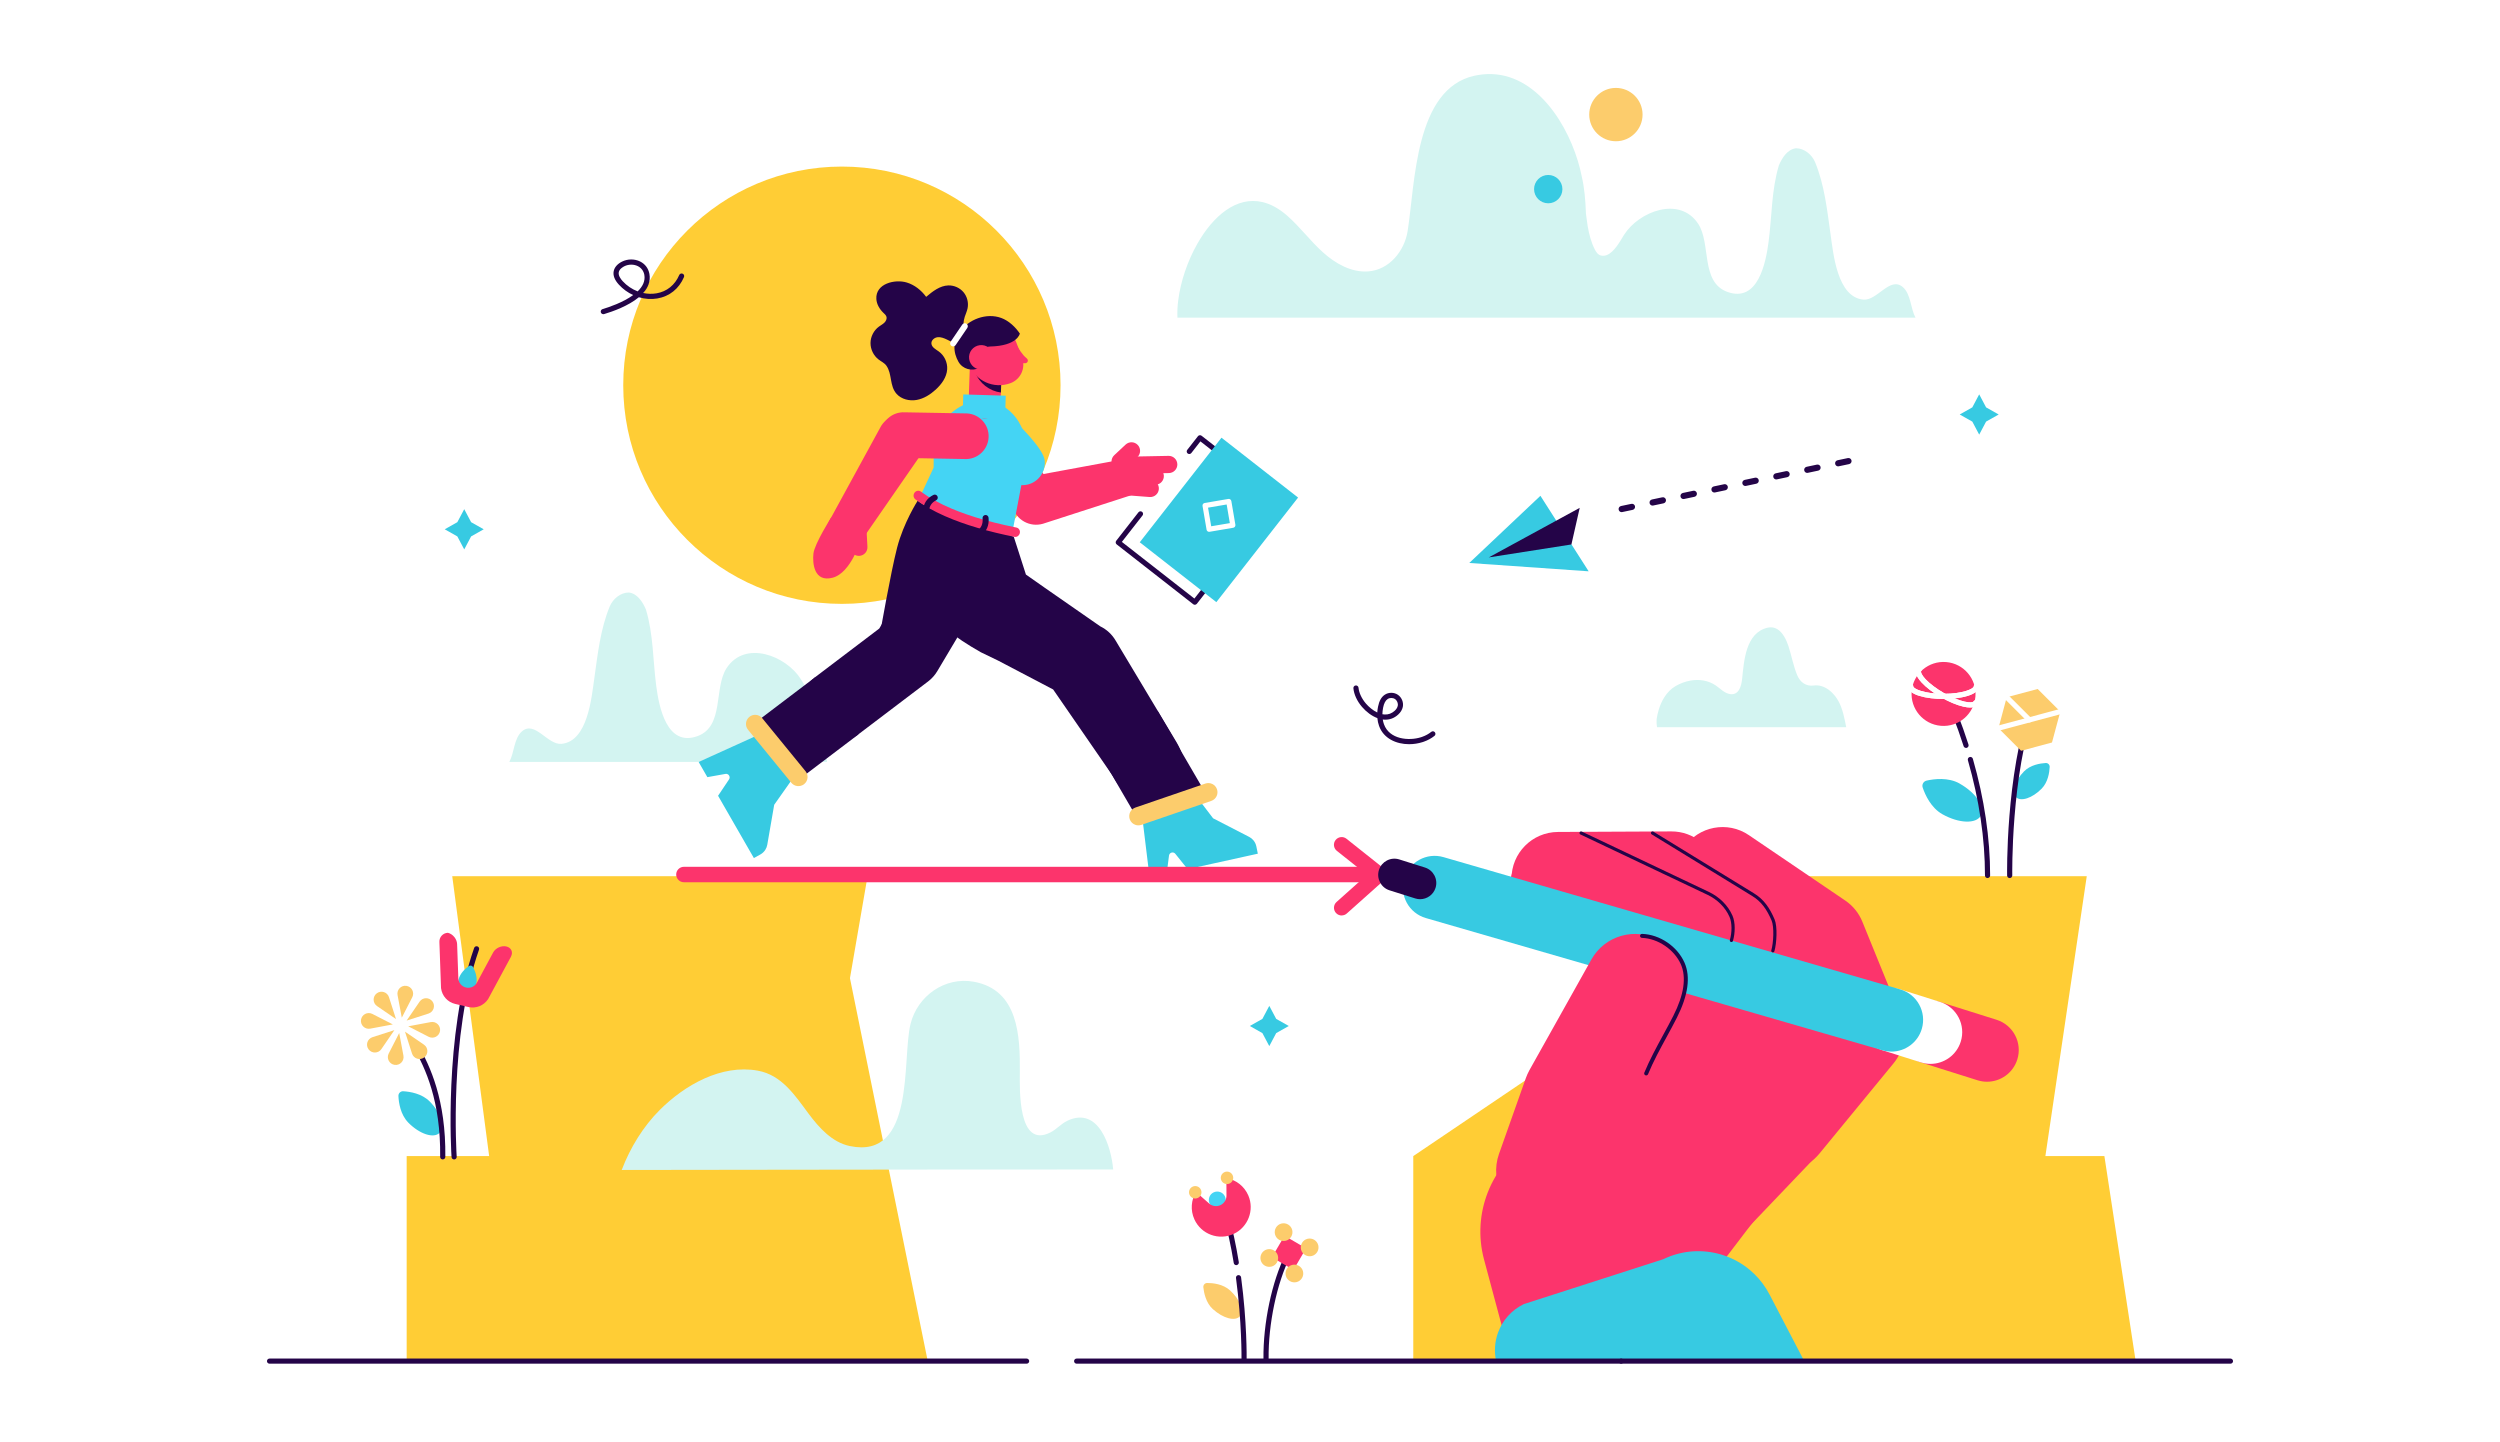 <?xml version="1.0" encoding="UTF-8"?>
<svg id="_Слой_1" data-name="Слой 1" xmlns="http://www.w3.org/2000/svg" viewBox="0 0 780 450">
  <defs>
    <style>
      .cls-1 {
        fill: #fccc6c;
      }

      .cls-2 {
        fill: #fff;
      }

      .cls-3 {
        fill: #44d4f4;
      }

      .cls-4 {
        fill: #ffcd35;
      }

      .cls-5 {
        fill: #fc346c;
      }

      .cls-6 {
        fill: #37cae2;
      }

      .cls-7 {
        fill: #d3f4f1;
      }

      .cls-8 {
        fill: none;
        stroke: #240448;
        stroke-linecap: round;
        stroke-linejoin: round;
      }

      .cls-9 {
        fill: #240448;
      }
    </style>
  </defs>
  <rect class="cls-2" x="-.55" width="781.11" height="450"/>
  <g>
    <path class="cls-7" d="m597.62,99.11h-230.26c-.08-1.72,0-3.57.26-5.5h0c.73-5.73,2.85-12.12,5.97-17.59,4.87-8.58,12.17-14.92,20.36-12.96,2.51.6,5.1,1.98,7.74,4.31,3.95,3.49,7.12,7.79,11.03,11.32,3.91,3.54,8.91,6.38,14.16,5.99,6.59-.48,11.32-6.37,12.3-12.57,2.37-14.92,2.22-44.41,20.88-48.49.35-.08.7-.15,1.05-.2,15.94-2.73,26.94,12.85,31.18,26.8.48,1.58.88,3.15,1.18,4.67.87,3.65,1.2,7.63,1.34,11.66.03.26.06.51.09.76.13,1.08.27,2.15.45,3.21.44,2.6,1.1,5.08,2.21,7.27.42.84,1.01,1.71,1.93,1.93,2.55.62,4.68-2.33,6.14-4.69.41-.66.77-1.27,1.07-1.75,4.63-7.34,17.39-12.24,23.15-3.43,4.03,6.15.68,18.14,9.06,21.21,9.61,3.51,12.03-9.12,12.89-15.61,1.05-7.96.88-16.12,3.22-23.88.99-2.32,2.65-4.97,5.31-5.31,2.65,0,4.97,1.99,5.97,4.31,2.94,7.14,3.75,14.85,4.82,22.43.88,6.15,2.07,19.72,10.25,20.48,4.34.4,8.27-7.35,12.3-3.92,2.55,2.18,2.42,6.73,3.96,9.53Z"/>
    <g>
      <path class="cls-1" d="m504.16,44.07h0c-4.59,0-8.32-3.72-8.32-8.32h0c0-4.59,3.72-8.32,8.32-8.32h0c4.59,0,8.32,3.72,8.32,8.32h0c0,4.59-3.72,8.32-8.32,8.32Z"/>
      <path class="cls-6" d="m483.05,63.43h0c-2.44,0-4.42-1.98-4.42-4.42h0c0-2.44,1.98-4.42,4.42-4.42h0c2.44,0,4.42,1.98,4.42,4.42h0c0,2.44-1.98,4.42-4.42,4.42Z"/>
    </g>
    <path class="cls-6" d="m391.98,264.08l.46,2.27-21.89,4.83-3.06-3.81-.79-.99c-.61-.76-1.84-.42-1.97.55l-.73,5.69-5.32,1.18-.53-4.36-2.44-20.03,15.67-3.41,7.11,9.31,11.25,5.8c.51.26.96.63,1.32,1.06.46.54.77,1.19.92,1.91Z"/>
    <polygon class="cls-4" points="141.1 273.37 270.68 273.37 244.61 424.35 161.01 424.35 141.1 273.37"/>
    <path class="cls-5" d="m428.94,275.26h-215.56c-1.33,0-2.41-1.08-2.41-2.41s1.08-2.41,2.41-2.41h215.56c1.33,0,2.41,1.08,2.41,2.41s-1.08,2.41-2.41,2.41Z"/>
    <path class="cls-5" d="m418.61,285.64c-.66,0-1.32-.27-1.8-.81-.89-.99-.8-2.52.19-3.41l9.49-8.48-9.39-7.47c-1.04-.83-1.22-2.35-.39-3.39.83-1.04,2.35-1.22,3.39-.39l11.63,9.25c.56.44.89,1.11.91,1.82.02.71-.27,1.4-.81,1.87l-11.63,10.38c-.46.41-1.03.61-1.61.61Z"/>
    <circle class="cls-4" cx="262.67" cy="120.19" r="68.22"/>
    <polygon class="cls-4" points="126.88 360.7 213 360.7 230.39 424.35 126.88 424.35 126.88 360.7"/>
    <polygon class="cls-4" points="666.28 424.35 578.5 424.35 560.79 360.7 656.57 360.7 666.28 424.35"/>
    <polygon class="cls-4" points="185.89 360.7 264.17 300.19 289.39 424.35 185.89 424.35 185.89 360.7"/>
    <polygon class="cls-4" points="440.94 360.7 530.5 300.19 559.34 424.35 440.94 424.35 440.94 360.7"/>
    <polygon class="cls-4" points="651.07 273.37 519.01 273.37 545.58 424.35 628.75 424.35 651.07 273.37"/>
    <polygon class="cls-6" points="396.02 313.83 398.17 317.89 402.1 320.11 398.17 322.33 396.02 326.39 393.87 322.33 389.94 320.11 393.87 317.89 396.02 313.83"/>
    <polygon class="cls-6" points="144.84 158.86 146.99 162.92 150.92 165.14 146.99 167.36 144.84 171.42 142.69 167.36 138.76 165.14 142.69 162.92 144.84 158.86"/>
    <polygon class="cls-6" points="617.51 123.04 619.66 127.1 623.59 129.32 619.66 131.54 617.51 135.6 615.36 131.54 611.43 129.32 615.36 127.1 617.51 123.04"/>
    <path class="cls-9" d="m188.23,98.02c-.35,0-.67-.23-.77-.58-.13-.43.12-.87.54-1,1.93-.57,6.37-2.06,9.55-4.38-1.66-.76-3.19-1.86-4.46-3.25-1.35-1.47-1.89-2.89-1.61-4.24.25-1.19,1.16-2.23,2.58-2.94,1.77-.89,3.94-.9,5.66-.04,1.55.77,2.57,2.13,2.89,3.84.43,2.32-.42,4.31-1.92,5.99,1.37.29,2.77.33,4.14.1,3.23-.55,5.75-2.58,7.09-5.71.17-.41.65-.6,1.06-.42.41.17.6.65.42,1.06-1.56,3.65-4.51,6.02-8.3,6.67-1.92.33-3.9.18-5.78-.38-3.27,2.72-8.11,4.44-10.86,5.26-.08.02-.15.03-.23.03Zm8.73-15.45c-.75,0-1.5.17-2.18.51-.45.23-1.52.85-1.72,1.83-.21,1.01.55,2.09,1.22,2.82,1.31,1.43,2.93,2.51,4.67,3.18,1.52-1.47,2.44-3.2,2.08-5.18-.22-1.19-.94-2.15-2.02-2.69-.62-.31-1.33-.47-2.04-.47Z"/>
    <g>
      <g>
        <polygon class="cls-2" points="490.3 169.86 486.11 170.29 486.06 163.23 485.18 161.85 490.3 169.86"/>
        <polygon class="cls-6" points="485.18 161.85 480.61 154.69 458.41 175.65 495.66 178.25 490.3 169.86 485.18 161.85"/>
      </g>
      <polygon class="cls-9" points="492.87 158.45 464.5 173.91 490.28 169.87 492.87 158.45"/>
    </g>
    <path class="cls-9" d="m505.96,159.79c-.45,0-.85-.31-.94-.77-.11-.52.22-1.03.74-1.14l3.22-.68c.52-.11,1.03.22,1.14.74.11.52-.22,1.03-.74,1.14l-3.22.68c-.07.01-.13.02-.2.02Zm9.65-2.04c-.45,0-.85-.31-.94-.77-.11-.52.22-1.03.74-1.14l3.22-.68c.52-.11,1.03.22,1.14.74.11.52-.22,1.03-.74,1.14l-3.22.68c-.07.01-.13.02-.2.02Zm9.65-2.04c-.45,0-.85-.31-.94-.77-.11-.52.22-1.03.74-1.14l3.22-.68c.52-.11,1.03.22,1.14.74.11.52-.22,1.03-.74,1.14l-3.22.68c-.07.01-.13.02-.2.02Zm9.65-2.04c-.45,0-.85-.31-.94-.77-.11-.52.22-1.03.74-1.14l3.22-.68c.52-.11,1.03.22,1.14.74.11.52-.22,1.03-.74,1.14l-3.22.68c-.07.01-.13.02-.2.02Zm9.65-2.04c-.45,0-.85-.31-.94-.77-.11-.52.22-1.03.74-1.14l3.22-.68c.52-.11,1.03.22,1.14.74.11.52-.22,1.03-.74,1.14l-3.22.68c-.07.01-.13.02-.2.02Zm9.65-2.04c-.45,0-.85-.31-.94-.77-.11-.52.22-1.03.74-1.14l3.22-.68c.52-.11,1.03.22,1.14.74.11.52-.22,1.03-.74,1.14l-3.22.68c-.07.01-.13.02-.2.02Zm9.65-2.04c-.45,0-.85-.31-.94-.77-.11-.52.22-1.03.74-1.14l3.22-.68c.52-.11,1.03.22,1.14.74.11.52-.22,1.03-.74,1.14l-3.22.68c-.07.01-.13.02-.2.02Zm9.65-2.04c-.45,0-.85-.31-.94-.77-.11-.52.22-1.03.74-1.14l3.22-.68c.52-.11,1.03.22,1.14.74.11.52-.22,1.03-.74,1.14l-3.22.68c-.07.01-.13.02-.2.02Z"/>
    <path class="cls-7" d="m333.02,349.68c-1.99.94-3.35,2.66-5.31,3.65-10.14,5.13-9.56-13.4-9.52-18.76.09-11.28-.4-25.77-14.42-28.28-8.94-1.6-17.51,4.39-19.69,13.21-2.73,11.05,1.65,42.34-18.93,38.07-5.48-1.14-9.56-5.65-12.9-10.14-4.23-5.69-8.36-12.04-15.84-13.39-11.34-2.05-22.79,4.5-30.56,12.26-5.17,5.16-9.22,11.78-11.82,18.6,0,0-.04.13-.05.13,7.3,0,14.61-.02,21.91-.03,9.68-.01,19.36-.03,29.04-.04,8.26-.01,102.38-.14,102.38-.08-.57-6.97-4.44-19.85-14.29-15.21Z"/>
    <path class="cls-7" d="m576.02,226.88s-47.58-.02-47.63,0h-11.4c-.13-.73-.17-1.48-.13-2.22h0c0-.06,0-.12.01-.18,0-.06,0-.1,0-.12.15-.99.37-1.98.66-2.94.41-1.34.97-2.67,1.73-3.86.9-1.42,2.06-2.66,3.55-3.52,1.44-.83,3.04-1.43,4.67-1.71,2.7-.46,5.5-.06,7.86,1.55,1.42.97,2.73,2.46,4.52,2.69,2.74.36,3.46-2.66,3.68-4.74.6-5.62,1.08-14.37,7.93-15.99,1.21-.29,2.24-.05,3.11.49,1.7,1.07,2.78,3.34,3.4,5.21.99,3.01,1.54,6.27,2.78,9.19.92,2.16,2.74,3.47,5.14,3.15.8-.11,1.58-.04,2.32.17,1.71.48,3.2,1.68,4.33,3.12.4.51.76,1.06,1.06,1.61,1.32,2.4,1.88,5.43,2.41,8.11Z"/>
    <path class="cls-7" d="m158.93,237.72h99.1c-.67-8.3-6.09-22.45-7.11-24.09-.41-.66-.77-1.27-1.07-1.75-4.63-7.34-17.39-12.24-23.15-3.43-4.03,6.15-.68,18.14-9.06,21.21-9.61,3.51-12.03-9.12-12.89-15.61-1.05-7.96-.88-16.12-3.22-23.88-.99-2.32-2.65-4.97-5.31-5.31-2.65,0-4.97,1.99-5.97,4.31-2.94,7.14-3.75,14.85-4.82,22.43-.88,6.15-2.07,19.72-10.25,20.48-4.34.4-8.27-7.35-12.3-3.92-2.55,2.18-2.42,6.73-3.96,9.53Z"/>
    <path class="cls-9" d="m439.66,232.19c-4.06,0-7.99-1.8-9.39-5.69-.28-.76-.45-1.59-.53-2.45-1.69-.63-3.38-1.85-4.79-3.49-1.54-1.79-2.52-3.92-2.69-5.83-.04-.44.29-.83.73-.87.44-.04.83.29.87.73.14,1.57,1.01,3.41,2.31,4.93.88,1.02,2.14,2.11,3.54,2.78.03-.6.11-1.21.24-1.83.36-1.8,1.05-3.02,2.11-3.72,1.2-.8,2.88-.79,4.07.02,1.2.81,1.83,2.35,1.55,3.77-.18.87-.67,1.7-1.44,2.4-1.25,1.15-2.72,1.69-4.36,1.59-.15,0-.31-.02-.46-.04.08.52.21,1.01.37,1.47,1.72,4.77,7.79,5.25,11.56,4.06.13-.04.26-.08.38-.13,1.07-.38,2.02-.9,2.82-1.55.35-.28.85-.22,1.13.13.28.35.22.85-.13,1.13-.94.75-2.05,1.36-3.29,1.8-.15.05-.29.1-.44.15-1.33.42-2.75.64-4.16.64Zm-8.36-9.35c.22.04.44.07.67.08,1.18.07,2.26-.32,3.18-1.17.36-.33.82-.87.95-1.54.16-.78-.21-1.67-.87-2.11-.66-.44-1.62-.45-2.28,0-.68.45-1.15,1.33-1.42,2.69-.14.7-.21,1.39-.22,2.05Z"/>
    <g>
      <path class="cls-5" d="m498.93,418.46c-1.93-3.67-1.69-8.28.99-11.8l52.53-68.95c3.68-4.84,10.59-5.77,15.43-2.08,4.84,3.68,5.77,10.59,2.08,15.43l-52.53,68.95c-3.68,4.84-10.59,5.77-15.43,2.08-1.32-1.01-2.35-2.25-3.07-3.63Z"/>
      <path class="cls-5" d="m533.03,295.26c-15.19,10.24-13.59,37.52-21.9,19.57l-33.52,40.97c-12.49,7.85-18.4,22.92-14.59,37.17l6.41,23.93,51.66,5.68-1.5-12.52,46.72-48.93-33.29-65.88Z"/>
      <path class="cls-6" d="m562.93,424.66h-96.14c-.67-3.05-.41-6.14.61-8.93,1.39-3.77,4.18-6.99,8.02-8.85l43.48-13.99c.36-.18.73-.34,1.1-.5,1.6-.69,3.24-1.19,4.89-1.53,5.93-1.2,12.03-.18,17.18,2.69,1.33.74,2.59,1.6,3.77,2.58.55.46,1.09.94,1.61,1.45,1.82,1.8,3.39,3.9,4.64,6.29l5.69,10.93,5.15,9.88Z"/>
      <g>
        <path class="cls-5" d="m555.02,353.86c-.86.22-1.74.37-2.66.44-8.03.57-14.99-5.47-15.56-13.5l-2.08-29.29-18.54-8.82-35.19-11.44c-7.65-2.49-11.84-10.71-9.35-18.36,2.49-7.65,10.71-11.84,18.36-9.35l36.09,11.73c.6.2,1.19.43,1.76.7l27.06,12.88c4.74,2.26,7.9,6.89,8.27,12.12l2.68,37.76c.51,7.11-4.18,13.39-10.84,15.13Z"/>
        <path class="cls-5" d="m560.07,364.78c-4.36,1.14-9.18.24-12.93-2.84-6.22-5.11-7.12-14.29-2.01-20.5l17.65-21.49-7.06-17.35-26.44-17.94c-6.66-4.52-8.39-13.58-3.87-20.23,4.52-6.66,13.58-8.39,20.23-3.87l30.09,20.42c2.38,1.62,4.23,3.9,5.31,6.56l11.99,29.47c2.01,4.95,1.16,10.61-2.24,14.74l-23.15,28.19c-2.03,2.47-4.7,4.1-7.57,4.85Z"/>
        <path class="cls-5" d="m474.73,283.18c-1.95-2.47-3.12-5.58-3.14-8.97-.04-8.05,6.45-14.6,14.5-14.64l35.35-.17c6.98-.03,13.01,4.89,14.36,11.75l10.36,52.44c1.56,7.89-3.58,15.56-11.47,17.11-5.54,1.09-10.97-1.11-14.25-5.26-1.39-1.76-2.4-3.86-2.86-6.21l-8.02-40.64-23.32.11c-4.66.02-8.81-2.14-11.5-5.53Z"/>
      </g>
      <g>
        <path class="cls-5" d="m619.96,337.5c-.99,0-1.99-.15-2.98-.46l-17.65-5.56c-5.21-1.64-8.11-7.2-6.46-12.41,1.64-5.21,7.2-8.11,12.41-6.46l17.65,5.56c5.21,1.64,8.11,7.2,6.46,12.41-1.33,4.22-5.23,6.92-9.44,6.92Z"/>
        <path class="cls-2" d="m602.32,331.93c-.99,0-1.99-.15-2.98-.46l-12.2-3.85c-5.21-1.64-8.11-7.2-6.46-12.41,1.64-5.21,7.2-8.11,12.41-6.46l12.2,3.85c5.21,1.64,8.11,7.2,6.46,12.41-1.33,4.22-5.23,6.92-9.44,6.92Z"/>
        <path class="cls-6" d="m590.12,328.09c-.91,0-1.84-.13-2.76-.39l-142.51-41.27c-5.25-1.52-8.27-7.01-6.75-12.26,1.52-5.25,7.01-8.27,12.26-6.75l142.51,41.27c5.25,1.52,8.27,7.01,6.75,12.26-1.25,4.33-5.21,7.15-9.5,7.15Z"/>
        <path class="cls-9" d="m443.07,280.55c-.5,0-1.02-.08-1.52-.24l-8.02-2.53c-2.66-.84-4.14-3.68-3.3-6.34.84-2.66,3.68-4.14,6.34-3.3l8.02,2.53c2.66.84,4.14,3.68,3.3,6.34-.68,2.16-2.67,3.54-4.82,3.54Z"/>
      </g>
      <path class="cls-5" d="m494.84,348.64c-2.72-5.18-1.84-11.73,2.59-16,5.37-5.18,13.92-5.03,19.1.34l19.8,20.53c5.18,5.37,5.03,13.92-.34,19.1-5.37,5.18-13.92,5.03-19.1-.34l-19.8-20.53c-.91-.95-1.66-1.99-2.24-3.1Z"/>
      <path class="cls-5" d="m468.59,372.48c-1.95-3.72-2.41-8.2-.9-12.47l8.38-23.66c.3-.84.66-1.64,1.09-2.42l19.35-34.56c4.21-7.52,13.72-10.2,21.24-5.99,7.52,4.21,10.2,13.72,5.99,21.24l-18.7,33.4-7.93,22.4c-2.88,8.13-11.8,12.38-19.92,9.5-3.86-1.37-6.84-4.09-8.61-7.45Z"/>
      <path class="cls-9" d="m513.05,335.2c-.08-.16-.1-.35-.02-.53,1.67-4.04,3.79-7.93,5.83-11.68,1.07-1.97,2.18-4.01,3.21-6.04,3.35-6.61,4.14-12.02,2.35-16.08-2.02-4.59-7.12-8.07-12.13-8.25-.34-.01-.61-.3-.6-.65.01-.34.3-.61.65-.6,5.55.2,10.99,3.9,13.23,8.99,1.94,4.42,1.14,10.19-2.38,17.15-1.04,2.05-2.15,4.1-3.23,6.08-2.03,3.73-4.13,7.58-5.77,11.56-.13.32-.5.47-.82.34-.14-.06-.25-.16-.31-.29Z"/>
    </g>
    <path class="cls-6" d="m237.24,266.59l-2.03,1.12-11.17-19.43,2.72-4.06.7-1.05c.54-.81-.15-1.88-1.12-1.71l-5.64,1.01-2.72-4.73,4-1.82,18.37-8.33,7.95,13.93-6.75,9.57-2.16,12.47c-.1.57-.31,1.11-.61,1.58-.38.6-.91,1.1-1.54,1.45Z"/>
    <path class="cls-5" d="m312.88,131.97l.91,1.32,14.04,17.39c.64.92,1.03,1.94,1.19,2.97.4,2.61-.67,5.34-2.99,6.94-3.23,2.24-7.67,1.44-9.91-1.8l-14.95-18.71c-2.24-3.23-1.44-7.67,1.8-9.91,3.23-2.24,7.67-1.44,9.91,1.8Z"/>
    <path class="cls-5" d="m356.03,151.01c-.5,1.85-2.06,3.37-4.28,3.88l-26.35,8.52c-4.06,1.18-8.31-1.16-9.48-5.22-1.18-4.06,1.16-8.31,5.22-9.48l26.65-4.92c3.37-.77,6.99,1.09,8.09,4.16.37,1.05.4,2.11.14,3.07Z"/>
    <path class="cls-3" d="m304.86,174.38l-18.16-18.61,4.59-9.88.04-5.1c.04-4.53,1.94-8.88,5.36-11.86.15-.13.31-.26.46-.39,3.83-3.11,8.65-4.35,13.15-2.97,3.68,1.13,6.55,3.82,8.25,7.35.35.72.65,1.48.9,2.27.97,3.05,1.15,6.53.38,10.07l-4.34,22.72c-.93,4.87-5.89,7.86-10.63,6.41Z"/>
    <rect class="cls-9" x="347.2" y="225.53" width="22.37" height="27.41" transform="translate(-71.7 212.81) rotate(-30.21)"/>
    <path class="cls-9" d="m368.92,243.07c-.58,3.19-13.44,5.47-16.32,4.59-2.6-.8-3.97-3.1-5.45-5.63l-18.57-26.92-17.22-9.03-5.34-2.58c-8.27-4.7-14.44-9.31-16.2-14.8l8.89-2.88-3.59-11.15c-1.39-4.34-.44-11.49,2.74-14.34.72-.65,1.97,1.39,2.86.93,2.91,1.74,6.4,3.28,10.45,4.62,1.61.53,3.3,1.04,5.09,1.51.05.14.1.29.15.43l.94,2.91,2.74,8.53,5.89,4.13,17.31,12.03c2,.97,3.67,2.52,4.79,4.44l19.01,31.73c3.11,5.34,2.35,8.63,1.82,11.49Z"/>
    <path class="cls-1" d="m354.34,257.39c-.85-.26-1.56-.91-1.87-1.81-.51-1.49.28-3.12,1.78-3.63l21.82-7.48c1.49-.51,3.12.28,3.63,1.78.51,1.49-.28,3.12-1.78,3.63l-21.82,7.48c-.59.2-1.21.2-1.76.03Z"/>
    <rect class="cls-9" x="240.06" y="216.09" width="23.37" height="22.37" transform="translate(-86.17 198.29) rotate(-37.17)"/>
    <path class="cls-9" d="m313.81,173.49l-1.5,2.51-11.48,19.29-8.4,14.12c-.74,1.24-1.71,2.32-2.86,3.2l-21.77,16.51c-2.98,2.26-6.73,2.8-10.05,1.78-2.16-.66-4.15-1.99-5.62-3.93-3.73-4.92-2.77-11.94,2.16-15.67l20.03-15.19,9.97-16.75,10.29-17.3c.04-.07.08-.13.12-.19.58-.93,1.27-1.75,2.05-2.44,1.61.53,3.3,1.04,5.09,1.51,3.83,1.01,7.33,3.1,11.96,3.82.41,1,1.41.83,1.52,1.91.24,2.3-.24,4.69-1.52,6.84Z"/>
    <path class="cls-1" d="m248.26,245.14c-.52-.16-1-.47-1.37-.92l-13.5-16.53c-1-1.22-.82-3.02.41-4.02,1.22-1,3.02-.82,4.02.41l13.5,16.53c1,1.22.82,3.02-.41,4.02-.77.63-1.77.79-2.65.52Z"/>
    <path class="cls-3" d="m312.02,145.09c.39,3.84,3.83,6.64,7.68,6.25s6.64-3.83,6.25-7.68c-.39-3.84-9.06-12.02-9.06-12.02-3.57,1.48-5.26,9.6-4.86,13.45Z"/>
    <path class="cls-5" d="m312.66,110.99l-.1,3-.16,4.7-.05,1.61-.02.68h0s-.05,1.49-.05,1.49l-.11,3.24c-.09,2.75-2.4,4.91-5.15,4.81-2.75-.1-4.9-2.4-4.81-5.15l.14-4.13.12-3.35.19-5.48.06-1.77c.01-.44.09-.86.2-1.26.43-1.44,1.49-2.61,2.86-3.18.45-.19.94-.31,1.45-.36.21-.02.43-.03.64-.02,2.75.1,4.9,2.4,4.81,5.15Z"/>
    <path class="cls-9" d="m312.66,110.99l-.1,3-.16,4.7-.05,1.61-.02.68h0s-.05,1.49-.05,1.49c-3.55-.48-6.73-2.84-8.08-6.43l-.42-1.11c-.22-.59-.37-1.19-.45-1.8-.34-2.58.59-5.16,2.45-6.92.45-.19.94-.31,1.45-.36.21-.02.43-.03.64-.02,2.75.1,4.9,2.4,4.81,5.15Z"/>
    <path class="cls-5" d="m315.29,119.54h0c3.18-1.19,4.79-4.74,3.59-7.92l-1.79-4.77c-1.57-4.19-6.25-6.31-10.44-4.74h0c-4.19,1.57-6.31,6.25-4.74,10.44l.42,1.11c1.95,5.2,7.75,7.83,12.95,5.88Z"/>
    <path class="cls-5" d="m316.77,106.95c1.12,2,2.27,3.86,3.56,4.85.35.27.48.76.24,1.13-.15.23-.41.4-.73.4l-3.53-.02.45-6.36Z"/>
    <path class="cls-9" d="m307.69,113.64s-2.49-5.45,1.16-5.53c8.65-.17,9.34-4.04,9.34-4.04.04-.03-1-1.32-1.06-1.39-.89-1.03-1.91-1.95-3.07-2.66-4.3-2.67-10.12-1.31-13.51,2.21-3.76,3.91-3.08,7.89-1.52,10.64,1.31,2.31,4.25,3.11,6.6,1.86l2.06-1.09Z"/>
    <path class="cls-9" d="m300.94,99.01c.31-.95.75-1.86.95-2.84.35-1.75-.13-3.65-1.28-5.01s-2.94-2.16-4.72-2.11c-2.65.08-4.9,1.86-6.93,3.57-1.51-2.06-3.61-3.74-6.06-4.48-3.66-1.11-9.78.32-9.48,5.15.1,1.64,1,3.16,2.19,4.3.37.35.79.7.95,1.19.22.67-.13,1.4-.63,1.89-.5.49-1.14.81-1.7,1.23-1.6,1.17-2.61,3.12-2.63,5.1-.02,1.98.94,3.95,2.51,5.16.83.64,1.84,1.07,2.45,1.94,1.84,2.61.93,6.25,3.16,8.77,1.52,1.71,4.03,2.31,6.29,1.91,2.25-.41,4.26-1.69,5.95-3.24,1.83-1.68,3.41-3.85,3.56-6.32.14-2.14-.89-4.32-2.63-5.57-.95-.68-2.21-1.3-2.29-2.47-.07-1.02.93-1.86,1.94-1.97,1.01-.11,2.01.3,2.93.74,2.63,1.25,5.16,2.77,7.96,3.54-.23.07-.46.14-.69.22.21.78,1.38.93,1.98.38.6-.54.69-1.45.56-2.25-.18-1.05-.69-2.04-1.44-2.8-.98-.97-2.37-1.59-2.94-2.85-.43-.95-.28-2.06.03-3.05.01-.04.02-.08.04-.12Z"/>
    <path class="cls-5" d="m302.37,111.99c.28,2.09,2.2,3.57,4.29,3.29,2.09-.28,3.57-2.2,3.29-4.29-.28-2.09-2.2-3.57-4.29-3.29-2.09.28-3.57,2.2-3.29,4.29Z"/>
    <path class="cls-2" d="m297.35,108.08c.31,0,.62-.14.81-.41l3.64-5.36c.29-.43.18-1.02-.25-1.31-.43-.29-1.02-.18-1.31.25l-3.64,5.36c-.29.43-.18,1.02.25,1.31.15.1.33.16.5.16Z"/>
    <rect class="cls-3" x="300.43" y="123.26" width="13.26" height="7.27" transform="translate(3.92 -9.11) rotate(1.71)"/>
    <path class="cls-5" d="m275.33,138.55c-.42-.98-.62-2.06-.56-3.19.22-3.93,3.58-6.93,7.51-6.72l19.44.35c3.93.22,6.94,3.58,6.72,7.51-.22,3.93-3.58,6.94-7.51,6.72l-19.44-.35c-2.8-.16-5.13-1.9-6.16-4.31Z"/>
    <g>
      <path class="cls-5" d="m348.05,147.21c.49.43,1.13.69,1.84.68l14.81-.29c1.48-.03,2.66-1.25,2.63-2.74-.03-1.48-1.25-2.66-2.74-2.63l-14.81.29c-1.48.03-2.66,1.25-2.63,2.74.02.78.36,1.47.9,1.95Z"/>
      <path class="cls-5" d="m349.97,149.41c.39.34.88.58,1.43.65l8.68,1.16c1.47.2,2.82-.84,3.02-2.31.2-1.47-.84-2.82-2.31-3.02l-8.68-1.16c-1.47-.2-2.82.84-3.02,2.31-.12.92.23,1.79.88,2.36Z"/>
      <path class="cls-5" d="m350.81,153.92c.42.38.97.62,1.58.67l6.29.48c1.48.11,2.77-.99,2.88-2.47.11-1.48-.99-2.77-2.47-2.88l-6.29-.48c-1.48-.11-2.77.99-2.88,2.47-.07.87.29,1.67.89,2.21Z"/>
      <path class="cls-9" d="m372.78,188.69c-.17,0-.35-.06-.49-.17l-23.89-18.67c-.35-.27-.41-.78-.14-1.13l6.94-8.89c.27-.35.78-.41,1.13-.14.35.27.41.78.14,1.13l-6.45,8.25,22.63,17.68,24.51-31.36-22.63-17.68-2.84,3.64c-.27.35-.78.41-1.13.14-.35-.27-.41-.78-.14-1.13l3.34-4.27c.13-.17.32-.28.54-.3.21-.02.43.03.59.16l23.89,18.67c.17.13.28.32.3.54.03.21-.03.43-.16.59l-25.5,32.63c-.16.2-.4.31-.63.31Z"/>
      <rect class="cls-6" x="359.6" y="147.06" width="41.41" height="30.33" transform="translate(742.31 -37.53) rotate(128.01)"/>
      <path class="cls-2" d="m377.24,165.93c-.39,0-.73-.28-.79-.67l-1.26-7.4c-.07-.44.22-.85.66-.93l7.4-1.26c.21-.04.43.01.6.14.17.12.29.31.33.52l1.26,7.4c.07.44-.22.85-.66.93l-7.4,1.26s-.09.01-.14.01Zm-.33-7.54l.99,5.81,5.81-.99-.99-5.81-5.81.99Z"/>
    </g>
    <path class="cls-5" d="m347.69,146.01c1.03.91,2.6.91,3.62-.05l3.55-3.32c1.08-1.01,1.14-2.71.13-3.8-1.02-1.09-2.71-1.14-3.8-.13l-3.55,3.32c-1.08,1.01-1.14,2.71-.13,3.8.06.06.12.12.18.17Z"/>
    <path class="cls-5" d="m263.64,171.98c1.92.04,3.81-1.04,4.92-3.03l19.31-27.89c2.25-3.58,1.18-8.3-2.39-10.56-3.58-2.25-8.3-1.18-10.56,2.39l-15.94,29.18c-1.68,3.03-.89,7.02,1.75,8.92.91.65,1.91.97,2.91.99Z"/>
    <path class="cls-5" d="m259.34,161.41s-5.22,8.28-5.55,11.3.17,9.05,5.98,7.54,8.83-11.93,8.83-11.93l-9.25-6.91Z"/>
    <path class="cls-5" d="m267.85,173.43c-1.37-.05-2.5-1.14-2.58-2.54l-.26-4.86c-.08-1.48,1.05-2.75,2.54-2.83,1.49-.08,2.75,1.05,2.83,2.54l.26,4.86c.08,1.48-1.05,2.75-2.54,2.83-.08,0-.17,0-.25,0Z"/>
    <path class="cls-9" d="m320.31,425.47H84.09c-.44,0-.8-.36-.8-.8s.36-.8.8-.8h236.22c.44,0,.8.36.8.8s-.36.8-.8.8Z"/>
    <path class="cls-9" d="m505.8,425.47h-169.89c-.44,0-.8-.36-.8-.8s.36-.8.8-.8h169.89c.44,0,.8.36.8.8s-.36.8-.8.8Z"/>
    <path class="cls-9" d="m695.91,425.47h-190.11c-.44,0-.8-.36-.8-.8s.36-.8.8-.8h190.11c.44,0,.8.36.8.8s-.36.8-.8.8Z"/>
    <g>
      <path class="cls-6" d="m127.38,350.25c3.54,3.59,7.91,5.03,9.76,3.21,1.85-1.82.47-6.21-3.07-9.8-2.45-2.48-6.18-3.07-8.25-3.19-.85-.05-1.55.64-1.51,1.49.09,2.07.63,5.8,3.08,8.29Z"/>
      <path class="cls-9" d="m141.68,361.75c-.42,0-.77-.33-.8-.75-.03-.38-2.48-38.1,7.05-65.24.15-.42.61-.64,1.03-.49.42.15.64.61.49,1.03-9.42,26.82-6.99,64.22-6.96,64.59.03.44-.3.83-.75.86-.02,0-.04,0-.06,0Z"/>
      <path class="cls-9" d="m138.12,361.75h0c-.44,0-.8-.37-.79-.81.21-17.34-4.63-27.76-8.29-34.09-.22-.38-.09-.88.29-1.1.38-.22.88-.09,1.1.29,3.76,6.49,8.72,17.17,8.51,34.91,0,.44-.36.79-.8.79Z"/>
      <path class="cls-6" d="m148.59,306.95c-.69,2.97-2.49,5.09-4.02,4.73s-2.2-3.05-1.51-6.03c.48-2.06,2.22-3.53,3.25-4.25.42-.29,1-.16,1.25.29.6,1.1,1.51,3.19,1.03,5.25Z"/>
      <path class="cls-5" d="m159.42,298.46c.74-1.38.1-2.8-1.42-3.16h0c-1.53-.36-3.38.48-4.13,1.86l-5.06,9.41c-.66,1.23-2.06,1.86-3.42,1.54h0c-1.36-.32-2.34-1.51-2.39-2.9l-.38-10.68c-.06-1.57-1.35-3.14-2.88-3.5h0c-1.52.05-2.71,1.33-2.65,2.85,0,0,.48,14.1.51,14.38l.02.13c.31,2.3,2,4.28,4.4,4.84l4.12.96c2.4.56,4.79-.47,6.09-2.39h.02s7.19-13.34,7.19-13.34Z"/>
      <g>
        <path class="cls-1" d="m125.36,317.52h0l3.27-6.38c.77-1.5-.16-3.3-1.83-3.55h0c-1.66-.24-3.07,1.22-2.76,2.88l1.32,7.04Z"/>
        <path class="cls-1" d="m122.55,319.62h0l-7.04,1.32c-1.65.31-3.12-1.1-2.88-2.76h0c.24-1.66,2.05-2.6,3.55-1.83l6.38,3.27Z"/>
        <path class="cls-1" d="m124.55,322.31h0l-3.27,6.38c-.77,1.5.16,3.3,1.83,3.55h0c1.66.24,3.07-1.22,2.76-2.88l-1.32-7.04Z"/>
        <path class="cls-1" d="m127.37,320.21h0l7.04-1.32c1.65-.31,3.12,1.1,2.88,2.76h0c-.24,1.66-2.05,2.6-3.55,1.83l-6.38-3.27Z"/>
        <path class="cls-1" d="m123.55,317.94h0l-2.19-6.82c-.51-1.6-2.45-2.22-3.8-1.21h0c-1.35,1.01-1.31,3.04.08,3.99l5.91,4.05Z"/>
        <path class="cls-1" d="m123.04,321.41h0l-4.05,5.91c-.95,1.39-2.98,1.43-3.99.08h0c-1.01-1.35-.39-3.28,1.21-3.8l6.82-2.19Z"/>
        <path class="cls-1" d="m126.36,321.89h0l2.19,6.82c.51,1.6,2.45,2.22,3.8,1.21h0c1.35-1.01,1.31-3.04-.08-3.99l-5.91-4.05Z"/>
        <path class="cls-1" d="m126.87,318.42h0l4.05-5.91c.95-1.39,2.98-1.43,3.99-.08h0c1.01,1.35.39,3.28-1.21,3.8l-6.82,2.19Z"/>
      </g>
    </g>
    <g>
      <path class="cls-6" d="m611.39,244.47c5.15,2.89,8.12,7.37,6.64,10.01-1.48,2.65-6.86,2.45-12-.44-3.56-2-5.37-6.02-6.15-8.32-.32-.94.24-1.95,1.22-2.17,2.36-.53,6.74-1.09,10.3.91Z"/>
      <path class="cls-6" d="m636.98,246.08c-2.91,2.95-6.49,4.12-8,2.63-1.51-1.49-.38-5.09,2.52-8.04,2.01-2.04,5.07-2.51,6.76-2.61.7-.04,1.27.53,1.24,1.22-.08,1.7-.51,4.76-2.52,6.8Z"/>
      <path class="cls-9" d="m620.11,273.96c-.44,0-.8-.36-.8-.8,0-11.52-1.79-23.62-5.33-35.97-.12-.43.12-.87.55-1,.43-.12.87.12,1,.55,3.58,12.49,5.39,24.74,5.39,36.41,0,.44-.36.8-.8.8Z"/>
      <path class="cls-9" d="m613.41,233.35c-.34,0-.66-.22-.77-.56-4.32-13.53-9.22-22.39-9.27-22.48-.22-.39-.08-.88.31-1.09.39-.22.88-.08,1.09.31.05.09,5.03,9.08,9.4,22.78.14.42-.1.88-.52,1.01-.08.03-.16.04-.24.04Z"/>
      <circle class="cls-5" cx="606.39" cy="216.51" r="9.98" transform="translate(340.61 802.98) rotate(-85.27)"/>
      <path class="cls-9" d="m627.02,273.96c-.44,0-.8-.35-.8-.79,0-.31-.53-31.27,7.3-53.54.15-.42.61-.64,1.03-.49.42.15.64.61.49,1.03-7.73,22-7.21,52.66-7.21,52.97,0,.44-.34.81-.79.82,0,0-.01,0-.02,0Z"/>
      <polygon class="cls-1" points="642.81 222.02 635.75 214.96 626.1 217.54 623.52 227.19 630.58 234.25 640.22 231.66 642.81 222.02"/>
      <path class="cls-2" d="m606.39,218.08c-5.32,0-11.04-1.23-11.04-3.93,0-.44.36-.8.8-.8s.8.36.8.8c0,.69,3.21,2.32,9.43,2.32s9.43-1.63,9.43-2.32c0-.44.36-.8.8-.8s.8.36.8.8c0,2.7-5.72,3.93-11.04,3.93Z"/>
      <path class="cls-2" d="m606.39,218.08c-5.32,0-11.04-1.23-11.04-3.93,0-.44.36-.8.8-.8s.8.36.8.8c0,.69,3.21,2.32,9.43,2.32s9.43-1.63,9.43-2.32c0-.44.36-.8.8-.8s.8.36.8.8c0,2.7-5.72,3.93-11.04,3.93Z"/>
      <path class="cls-2" d="m614.65,220.74c-.57,0-1.27-.08-2.11-.28-2.05-.47-4.51-1.51-6.95-2.91-2.44-1.41-4.57-3.02-6-4.56-2.1-2.25-2.03-3.62-1.6-4.36.22-.39.71-.52,1.1-.29.39.22.52.71.29,1.1-.13.23.12,1.11,1.38,2.46,1.33,1.42,3.33,2.93,5.63,4.26,2.3,1.33,4.61,2.3,6.51,2.74,1.8.42,2.69.2,2.82-.03.22-.39.71-.52,1.1-.3.39.22.52.71.3,1.1-.31.54-.99,1.07-2.47,1.07Z"/>
      <path class="cls-2" d="m614.65,220.74c-.57,0-1.27-.08-2.11-.28-2.05-.47-4.51-1.51-6.95-2.91-2.44-1.41-4.57-3.02-6-4.56-2.1-2.25-2.03-3.62-1.6-4.36.22-.39.71-.52,1.1-.29.39.22.52.71.29,1.1-.13.23.12,1.11,1.38,2.46,1.33,1.42,3.33,2.93,5.63,4.26,2.3,1.33,4.61,2.3,6.51,2.74,1.8.42,2.69.2,2.82-.03.22-.39.71-.52,1.1-.3.39.22.52.71.3,1.1-.31.54-.99,1.07-2.47,1.07Z"/>
      <path class="cls-2" d="m623.52,227.99c-.36,0-.68-.24-.78-.6-.12-.43.14-.87.57-.99l19.29-5.17c.43-.11.87.14.99.57.12.43-.14.87-.57.99l-19.29,5.17c-.07.02-.14.03-.21.03Z"/>
      <path class="cls-2" d="m633.16,225.41c-.21,0-.41-.08-.57-.24l-7.06-7.06c-.31-.31-.31-.82,0-1.14.31-.31.82-.31,1.14,0l7.06,7.06c.31.31.31.82,0,1.14-.16.16-.36.24-.57.24Z"/>
    </g>
    <g>
      <g>
        <path class="cls-9" d="m395,424.72c-.44,0-.8-.35-.8-.79-.13-11.01,2.62-24.1,6.86-32.58.2-.4.68-.56,1.08-.36.4.2.56.68.36,1.08-4.13,8.27-6.82,21.07-6.69,31.84,0,.44-.35.81-.79.81h-.01Z"/>
        <rect class="cls-5" x="398.27" y="386.98" width="7.79" height="7.79" transform="translate(942.6 241.05) rotate(120.32)"/>
        <path class="cls-1" d="m397.8,385.13c.39,1.48,1.9,2.36,3.38,1.98,1.48-.39,2.36-1.9,1.98-3.38-.39-1.48-1.9-2.36-3.38-1.98-1.48.39-2.36,1.9-1.98,3.38Z"/>
        <path class="cls-1" d="m401.17,398.03c.39,1.48,1.9,2.36,3.38,1.98,1.48-.39,2.36-1.9,1.98-3.38-.39-1.48-1.9-2.36-3.38-1.98-1.48.39-2.36,1.9-1.98,3.38Z"/>
        <path class="cls-1" d="m409.31,391.87c1.48-.39,2.36-1.9,1.98-3.38-.39-1.48-1.9-2.36-3.38-1.98-1.48.39-2.36,1.9-1.98,3.38.39,1.48,1.9,2.36,3.38,1.98Z"/>
        <path class="cls-1" d="m396.72,395.17c1.48-.39,2.36-1.9,1.98-3.38-.39-1.48-1.9-2.36-3.38-1.98s-2.36,1.9-1.98,3.38,1.9,2.36,3.38,1.98Z"/>
      </g>
      <g>
        <path class="cls-1" d="m378.43,408.46c3.16,2.86,6.91,3.87,8.38,2.25,1.47-1.62.1-5.26-3.05-8.12-2.19-1.98-5.36-2.3-7.11-2.3-.72,0-1.28.61-1.21,1.33.18,1.74.8,4.87,2.99,6.85Z"/>
        <path class="cls-9" d="m385.72,394.73c-.39,0-.73-.28-.79-.68-.87-5.32-1.95-10.3-3.22-14.78-.12-.43.13-.87.55-.99.43-.12.87.13.99.55,1.29,4.54,2.39,9.58,3.26,14.96.07.44-.23.85-.67.92-.04,0-.09.01-.13.01Z"/>
        <path class="cls-9" d="m388.15,424.72h-.01c-.44,0-.8-.37-.79-.82,0-.11.12-11.45-1.72-25.16-.06-.44.25-.85.69-.9.44-.06.85.25.9.69,1.86,13.84,1.74,25.28,1.73,25.4,0,.44-.36.79-.8.79Z"/>
        <path class="cls-3" d="m380.88,376.8c1.33-.6,1.91-2.17,1.31-3.49-.6-1.33-2.17-1.91-3.49-1.31-1.33.6-1.91,2.17-1.31,3.49.6,1.33,2.17,1.91,3.49,1.31Z"/>
        <path class="cls-5" d="m372.65,380.44c2.12,4.67,7.66,6.71,12.31,4.51,4.44-2.1,6.46-7.41,4.53-11.93-1.27-2.98-3.91-4.93-6.86-5.45l.03,5.47c0,1.28-.74,2.45-1.91,2.98h0c-1.17.53-2.54.33-3.5-.52l-4.1-3.62c-1.51,2.51-1.8,5.69-.5,8.56Z"/>
        <path class="cls-1" d="m383.63,369.25c.98-.44,1.41-1.6.96-2.57-.44-.98-1.6-1.41-2.57-.96s-1.41,1.6-.96,2.57,1.6,1.41,2.57.96Z"/>
        <path class="cls-1" d="m373.72,373.76c.98-.44,1.41-1.6.96-2.57-.44-.98-1.6-1.41-2.57-.96-.98.44-1.41,1.6-.96,2.57.44.98,1.6,1.41,2.57.96Z"/>
      </g>
    </g>
    <path class="cls-9" d="m286.31,156.23s-4.42,6.86-6.43,14.71c-2.01,7.85-5.12,25.72-5.12,25.72l18.3-1.26,8.57-32.34s-10.23-3.14-15.32-6.83Z"/>
    <path class="cls-5" d="m316.49,167.49c-.93-.18-1.84-.38-2.74-.57-4.15-.91-7.97-1.93-11.45-3.06-1.71-.56-3.34-1.14-4.88-1.75-.91-.36-1.79-.73-2.65-1.1-3.56-1.58-6.63-3.31-9.18-5.21-.26-.19-.43-.46-.51-.76-.11-.42-.04-.9.23-1.29.47-.67,1.35-.84,1.98-.38.08.06.16.11.23.17,2.58,1.88,5.72,3.61,9.41,5.17,1.47.62,3.02,1.21,4.66,1.78,3.52,1.22,7.42,2.32,11.71,3.29,1.24.28,2.52.56,3.83.82.75.15,1.23.93,1.05,1.73-.18.8-.93,1.33-1.69,1.18Z"/>
    <path class="cls-9" d="m288.51,160.54c.09.04.19.06.29.06.52.03.97-.36,1-.88.11-1.75.82-2.9,2.26-3.62.47-.23.66-.8.42-1.26-.23-.47-.8-.66-1.26-.42-2.05,1.02-3.16,2.76-3.31,5.19-.02.42.23.79.59.93Z"/>
    <path class="cls-9" d="m305.06,167.27c.28.11.62.08.89-.11,1.87-1.32,2.71-3.21,2.48-5.63-.05-.52-.51-.9-1.02-.85-.52.05-.9.51-.85,1.02.16,1.75-.38,2.99-1.69,3.92-.43.3-.53.89-.23,1.31.11.16.26.27.42.33Z"/>
    <path class="cls-8" d="m515.59,259.9l31.27,19.17c3.14,1.89,4.88,4.55,6.33,7.92.92,2.13.64,7.28-.06,9.66"/>
    <path class="cls-8" d="m493.3,259.9l39.64,18.82c3.13,1.49,5.73,3.98,7.13,7.15.88,1.99.83,5.17.13,7.55"/>
  </g>
</svg>
